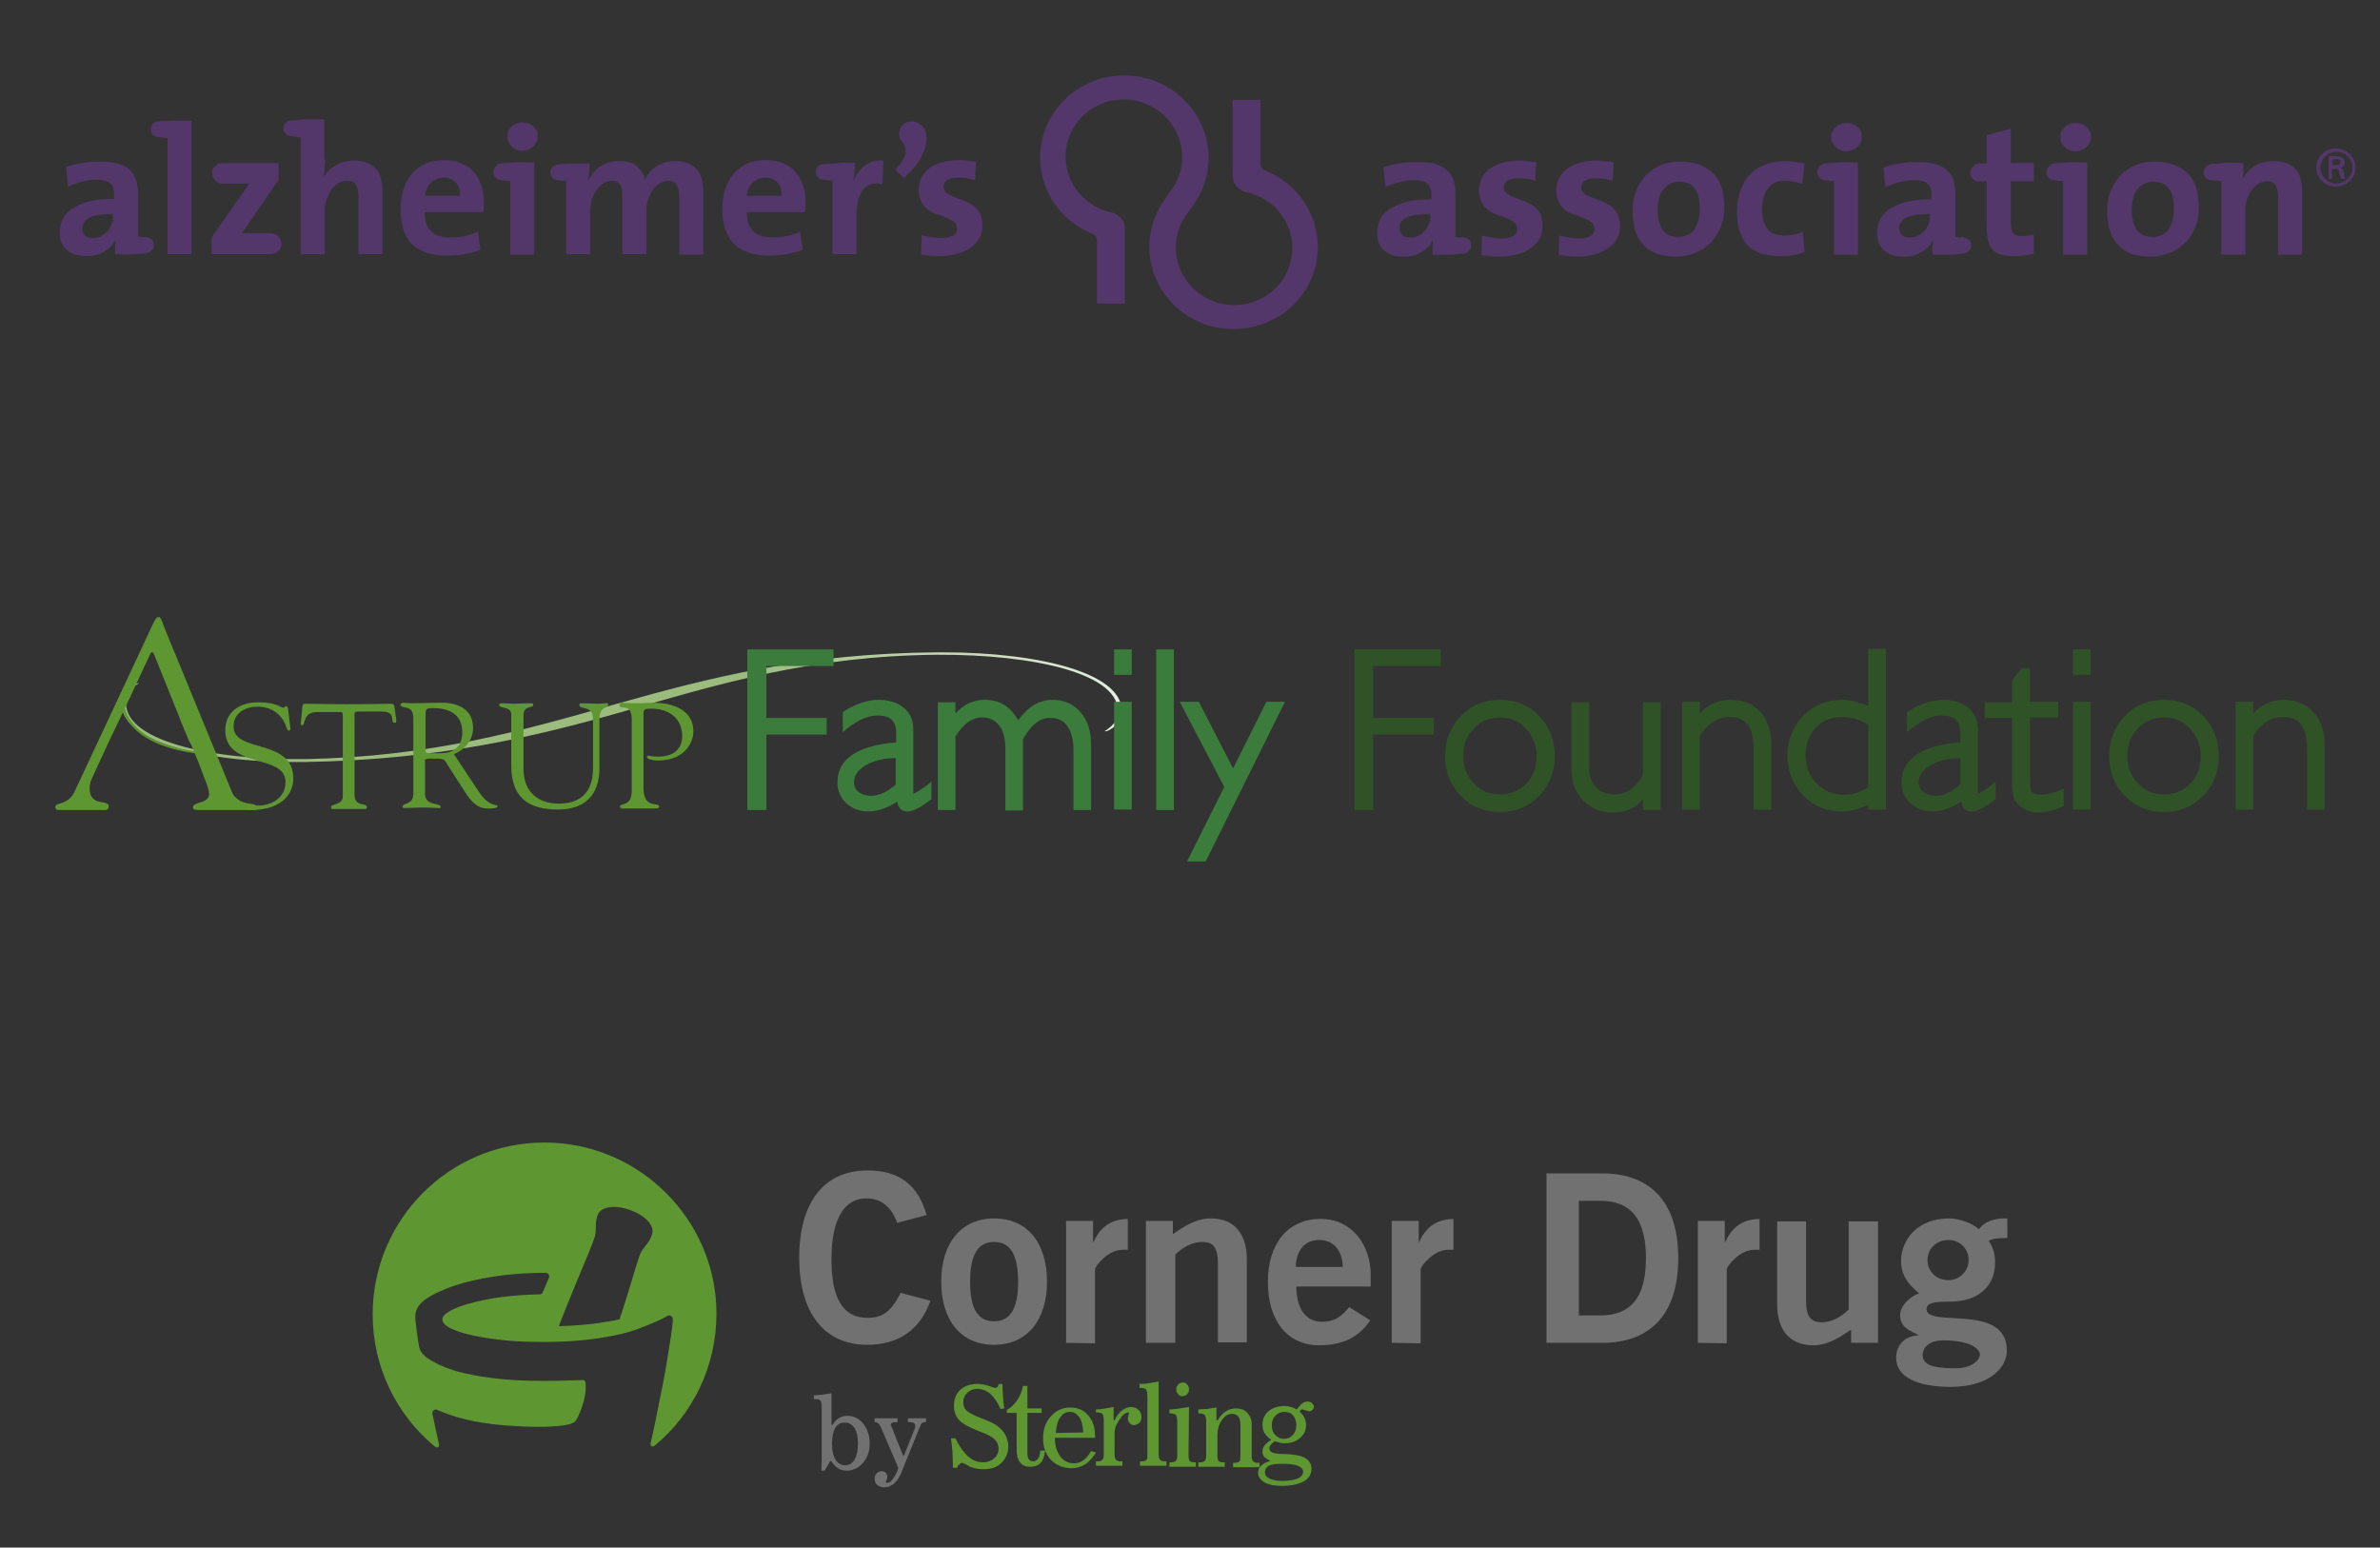<?xml version="1.0" encoding="UTF-8"?>
<svg xmlns="http://www.w3.org/2000/svg" xmlns:xlink="http://www.w3.org/1999/xlink" version="1.1" id="Layer_1" x="0px" y="0px" viewBox="0 0 486 316" style="enable-background:new 0 0 486 316;" xml:space="preserve">
<rect x="0" y="0" width="486" height="316" fill="#333333" stroke="none"/>
<style type="text/css">
	.st0{fill:#53376B;}
	
		.st1{clip-path:url(#SVGID_00000031927475139265707860000005237522669371536569_);fill:url(#SVGID_00000155126300903862094580000009217410071449589386_);}
	.st2{fill:#5E9732;}
	.st3{fill:#2F5327;}
	.st4{fill:#3B7B3B;}
	.st5{fill:#717171;}
</style>
<g>
	<g>
		<path class="st0" d="M188.1,32.1c0.7-1.4,1.1-2.7,1.1-3.7v-0.1c0-1-0.3-1.9-0.8-2.5c-0.6-0.6-1.3-1-2.1-1c-0.6,0-1.2,0.1-1.6,0.4    c-0.4,0.3-0.7,0.7-0.9,1.1c-0.1,0.3-0.2,0.7-0.2,1c0,0.1,0,0.2,0,0.3c0.1,0.5,0.2,0.9,0.6,1.3c0.5,0.6,0.7,1.2,0.7,1.9    c0,0.2,0,0.4,0,0.6c-0.2,0.9-0.9,2-2.1,3.3c0.1,0.1,1.6,1.4,1.8,1.6C186.1,35,187.4,33.5,188.1,32.1"></path>
		<path class="st0" d="M223.2,47.8c-6.3-2.5-10.8-8.5-10.8-15.6c0-9.3,7.7-16.8,17.2-16.8s17.2,7.6,17.2,16.8c0,3.7-1.2,7.1-3.3,9.9    l-1.1,1.6l0,0c-1.5,1.9-2.3,4.3-2.3,6.9c0,6.4,5.4,11.7,11.9,11.7c6.6,0,11.9-5.2,11.9-11.7c0-5.6-4.1-10.3-9.5-11.4    c-0.4-0.1-2.5-0.7-2.7-3.3V34V20.4h5.7v13.2c0,0.9,0.9,1.2,0.9,1.2l0,0c6.3,2.5,10.8,8.5,10.8,15.6c0,9.3-7.7,16.8-17.2,16.8    c-9.5,0-17.2-7.5-17.2-16.8c0-3.7,1.2-7.1,3.3-9.9l0,0l1.1-1.6l0,0c1.5-1.9,2.3-4.3,2.3-6.9c0-6.4-5.4-11.7-11.9-11.7    c-6.6,0-11.9,5.2-11.9,11.7c0,5.6,4.1,10.3,9.4,11.4c0,0,2.5,0.5,2.7,3.2V62H224V49C224,48.8,223.9,48.1,223.2,47.8"></path>
		<path class="st0" d="M292,43.7c-1.3,0-2.4,0.1-3.2,0.2c-0.8,0.2-1.5,0.4-1.9,0.7c-0.5,0.3-0.8,0.6-0.9,0.9    c-0.2,0.4-0.2,0.7-0.2,1.1c0,0.6,0.2,1,0.6,1.4s1,0.5,1.7,0.5c0.6,0,1.1-0.1,1.6-0.4c0.5-0.2,0.9-0.6,1.3-1s0.6-0.9,0.8-1.4    c0.2-0.5,0.3-1.1,0.3-1.6L292,43.7L292,43.7z M298.9,48.5c0.4,0.1,0.8,0.2,1.1,0.5c0.3,0.3,0.4,0.7,0.4,1.1c0,0.4-0.1,0.8-0.4,1.1    s-0.7,0.5-1.2,0.6c-0.5,0-1.2,0.1-2.2,0.2c-1,0-2.4,0-4.1,0c0-0.4,0-0.8,0-1.2s0-0.7,0.1-1.1c0-0.4,0-0.7,0.1-0.9l0,0    c-0.5,1.1-1.2,1.9-2.3,2.6c-1.1,0.7-2.4,1-3.8,1c-1.7,0-3.1-0.4-4-1.3c-1-0.9-1.4-2.1-1.4-3.6c0-1.1,0.3-2.1,0.8-3    s1.3-1.6,2.3-2.1c1-0.6,2.1-1,3.5-1.3s2.8-0.4,4.5-0.4v-1c0-1-0.3-1.7-0.8-2.2c-0.6-0.5-1.5-0.7-2.9-0.7c-0.9,0-1.8,0.1-2.9,0.4    c-1,0.3-2,0.6-2.8,1l-0.4-4c1-0.4,2-0.6,3.2-0.8s2.4-0.3,3.6-0.3c1.5,0,2.8,0.1,3.8,0.4c1,0.3,1.8,0.7,2.4,1.3    c0.6,0.5,1,1.2,1.3,2c0.2,0.8,0.4,1.7,0.4,2.7v8.9c0.3,0,0.6,0.1,1,0.1C298.2,48.4,298.6,48.4,298.9,48.5"></path>
		<path class="st0" d="M315,46.2c0,0.9-0.2,1.8-0.6,2.5c-0.4,0.8-1,1.4-1.7,1.9s-1.6,1-2.7,1.3c-1,0.3-2.2,0.5-3.5,0.5    c-0.7,0-1.4,0-2.1-0.1s-1.3-0.1-1.9-0.2l0.1-4c0.6,0.1,1.2,0.3,1.9,0.4c0.7,0.1,1.4,0.2,2.2,0.2c1,0,1.7-0.2,2.3-0.5    c0.6-0.4,0.8-0.8,0.8-1.5c0-0.5-0.2-1-0.6-1.3s-0.9-0.6-1.4-0.8c-0.6-0.2-1.2-0.5-1.9-0.7c-0.7-0.2-1.3-0.5-1.9-0.9    s-1-0.9-1.4-1.6c-0.4-0.7-0.6-1.5-0.6-2.6c0-0.8,0.2-1.6,0.5-2.3s0.9-1.3,1.5-1.9c0.7-0.5,1.5-1,2.6-1.3c1-0.3,2.2-0.5,3.6-0.5    c0.6,0,1.1,0,1.7,0.1s1.2,0.1,1.8,0.2l-0.2,3.8c-0.5-0.1-1.1-0.3-1.7-0.4c-0.6-0.1-1.2-0.1-1.8-0.1c-1,0-1.7,0.2-2.2,0.5    c-0.5,0.4-0.7,0.8-0.7,1.4c0,0.5,0.2,0.9,0.6,1.2s0.9,0.6,1.5,0.8s1.2,0.5,1.9,0.7c0.7,0.3,1.3,0.6,1.9,1s1.1,0.9,1.5,1.6    C314.9,44.4,315,45.2,315,46.2"></path>
		<path class="st0" d="M330.8,46.2c0,0.9-0.2,1.8-0.6,2.5c-0.4,0.8-1,1.4-1.7,1.9s-1.6,1-2.7,1.3c-1,0.3-2.2,0.5-3.5,0.5    c-0.7,0-1.4,0-2.1-0.1s-1.3-0.1-1.9-0.2l0.1-4c0.6,0.1,1.2,0.3,1.9,0.4c0.7,0.1,1.4,0.2,2.2,0.2c1,0,1.7-0.2,2.3-0.5    c0.6-0.4,0.8-0.8,0.8-1.5c0-0.5-0.2-1-0.6-1.3s-0.9-0.6-1.4-0.8c-0.6-0.2-1.2-0.5-1.9-0.7c-0.7-0.2-1.3-0.5-1.9-0.9    s-1-0.9-1.4-1.6c-0.4-0.7-0.6-1.5-0.6-2.6c0-0.8,0.2-1.6,0.5-2.3s0.9-1.3,1.5-1.9c0.7-0.5,1.5-1,2.6-1.3c1-0.3,2.2-0.5,3.6-0.5    c0.6,0,1.1,0,1.7,0.1s1.2,0.1,1.8,0.2l-0.2,3.8c-0.5-0.1-1.1-0.3-1.7-0.4c-0.6-0.1-1.2-0.1-1.8-0.1c-1,0-1.7,0.2-2.2,0.5    c-0.5,0.4-0.7,0.8-0.7,1.4c0,0.5,0.2,0.9,0.6,1.2s0.9,0.6,1.5,0.8s1.2,0.5,1.9,0.7c0.7,0.3,1.3,0.6,1.9,1s1.1,0.9,1.5,1.6    C330.6,44.4,330.8,45.2,330.8,46.2"></path>
		<path class="st0" d="M347.1,42.6c0-1.8-0.3-3.2-1-4.1c-0.7-1-1.8-1.4-3.2-1.4c-0.5,0-1.1,0.1-1.6,0.3s-1,0.5-1.4,1s-0.8,1-1,1.7    s-0.4,1.5-0.4,2.5c0,3.9,1.4,5.8,4.3,5.8c1.2,0,2.3-0.5,3.1-1.4C346.6,45.9,347.1,44.5,347.1,42.6 M352.1,42.3    c0,1.5-0.2,2.8-0.7,4s-1.2,2.3-2,3.2c-0.9,0.9-1.9,1.6-3.1,2.1s-2.5,0.8-4,0.8c-1.4,0-2.6-0.2-3.7-0.5c-1.1-0.4-2.1-0.9-2.8-1.7    c-0.8-0.8-1.4-1.7-1.8-2.9s-0.6-2.6-0.6-4.3c0-1.5,0.2-2.8,0.7-4s1.1-2.3,2-3.2s1.9-1.6,3.1-2.1s2.5-0.7,4-0.7    c2.7,0,4.9,0.8,6.5,2.3C351.3,36.7,352.1,39.1,352.1,42.3"></path>
		<path class="st0" d="M366.2,52.1c-0.9,0.2-1.9,0.2-2.9,0.2c-1.3,0-2.5-0.2-3.6-0.5c-1.1-0.4-2-0.9-2.7-1.6    c-0.8-0.7-1.3-1.7-1.7-2.8c-0.4-1.2-0.6-2.5-0.6-4.1c0-1.5,0.2-2.8,0.6-4.1s1-2.3,1.8-3.3c0.8-0.9,1.8-1.7,3.1-2.2    c1.2-0.5,2.7-0.8,4.4-0.8c1.3,0,2.6,0.2,3.9,0.5l-0.5,4.2c-0.5-0.2-1.1-0.4-1.7-0.5s-1.2-0.2-1.8-0.2c-1.6,0-2.7,0.5-3.5,1.6    c-0.8,1-1.2,2.5-1.2,4.2c0,1.6,0.3,2.9,1,3.9s1.9,1.5,3.5,1.5c0.7,0,1.3-0.1,2-0.2c0.7-0.1,1.3-0.3,1.8-0.6l0.4,4.1    C367.9,51.7,367.1,51.9,366.2,52.1"></path>
		<path class="st0" d="M376.9,30.9c-0.8,0-1.5-0.3-2.1-0.9c-0.6-0.6-0.9-1.3-0.9-2.1c0-0.4,0.1-0.8,0.3-1.1c0.2-0.3,0.4-0.6,0.7-0.9    c0.3-0.3,0.6-0.5,1-0.6c0.4-0.2,0.8-0.2,1.2-0.2c0.8,0,1.6,0.3,2.2,0.8c0.6,0.6,0.9,1.2,0.9,2s-0.3,1.5-0.9,2.1    C378.5,30.6,377.8,30.9,376.9,30.9 M372.7,33.4c0.5-0.1,1.3-0.1,2.4-0.2c1.1-0.1,2.5-0.1,4.3,0V52h-4.9V37c-0.3,0-0.7-0.1-1-0.1    s-0.7-0.1-0.9-0.1c-0.4,0-0.8-0.2-1.1-0.5c-0.3-0.3-0.4-0.7-0.4-1.1c0-0.4,0.1-0.8,0.4-1.1C371.8,33.7,372.2,33.5,372.7,33.4"></path>
		<path class="st0" d="M394.1,43.7c-1.3,0-2.4,0.1-3.2,0.2c-0.8,0.2-1.5,0.4-1.9,0.7c-0.5,0.3-0.8,0.6-0.9,0.9    c-0.2,0.4-0.3,0.7-0.3,1.1c0,0.6,0.2,1,0.6,1.4s1,0.5,1.7,0.5c0.6,0,1.1-0.1,1.6-0.4c0.5-0.2,0.9-0.6,1.3-1s0.6-0.9,0.8-1.4    c0.2-0.5,0.3-1.1,0.3-1.6V43.7z M401,48.5c0.4,0.1,0.8,0.2,1.1,0.5c0.3,0.3,0.4,0.7,0.4,1.1c0,0.4-0.1,0.8-0.4,1.1    s-0.7,0.5-1.2,0.6c-0.5,0-1.2,0.1-2.2,0.2c-1,0-2.4,0-4.1,0c0-0.4,0-0.8,0-1.2s0-0.7,0.1-1.1c0-0.4,0-0.7,0.1-0.9l0,0    c-0.5,1.1-1.2,1.9-2.3,2.6c-1.1,0.7-2.4,1-3.8,1c-1.7,0-3.1-0.4-4-1.3c-1-0.9-1.4-2.1-1.4-3.6c0-1.1,0.3-2.1,0.8-3    s1.3-1.6,2.3-2.1c1-0.6,2.1-1,3.5-1.3c1.3-0.3,2.8-0.4,4.5-0.4v-1c0-1-0.3-1.7-0.8-2.2c-0.6-0.5-1.5-0.7-2.9-0.7    c-0.9,0-1.8,0.1-2.9,0.4c-1,0.3-2,0.6-2.8,1l-0.4-4c1-0.4,2-0.6,3.2-0.8s2.4-0.3,3.6-0.3c1.5,0,2.8,0.1,3.8,0.4    c1,0.3,1.8,0.7,2.4,1.3c0.6,0.5,1,1.2,1.3,2c0.2,0.8,0.4,1.7,0.4,2.7v8.9c0.3,0,0.6,0.1,1,0.1C400.4,48.4,400.7,48.4,401,48.5"></path>
		<path class="st0" d="M404.2,37.1c-0.5,0-1-0.2-1.3-0.5c-0.4-0.4-0.6-0.8-0.6-1.3s0.2-0.9,0.6-1.3c0.4-0.4,0.8-0.6,1.3-0.6h1.5    v-5.8l4.9-1.3v7h4.7V37h-4.7v8.2c0,1.2,0.2,2,0.5,2.4s0.9,0.6,1.8,0.6c0.8,0,1.6-0.1,2.4-0.3v3.9c-0.6,0.1-1.3,0.3-2,0.4    c-0.7,0.1-1.4,0.1-2,0.1c-1.1,0-2-0.1-2.7-0.3s-1.3-0.5-1.7-1c-0.4-0.5-0.7-1.1-0.9-1.8c-0.2-0.8-0.3-1.7-0.3-2.7V37h-1.5V37.1z"></path>
		<path class="st0" d="M423.7,30.9c-0.8,0-1.5-0.3-2.1-0.9c-0.6-0.6-0.9-1.3-0.9-2.1c0-0.4,0.1-0.8,0.3-1.1c0.2-0.3,0.4-0.6,0.7-0.9    c0.3-0.3,0.6-0.5,1-0.6c0.4-0.2,0.8-0.2,1.2-0.2c0.8,0,1.6,0.3,2.2,0.8c0.6,0.6,0.9,1.2,0.9,2s-0.3,1.5-0.9,2.1    C425.3,30.6,424.6,30.9,423.7,30.9 M419.5,33.4c0.5-0.1,1.3-0.1,2.4-0.2c1.1-0.1,2.5-0.1,4.3,0V52h-4.9V37c-0.3,0-0.7-0.1-1-0.1    s-0.7-0.1-0.9-0.1c-0.4,0-0.8-0.2-1.1-0.5c-0.3-0.3-0.4-0.7-0.4-1.1c0-0.4,0.1-0.8,0.4-1.1C418.6,33.7,419,33.5,419.5,33.4"></path>
		<path class="st0" d="M443.9,42.6c0-1.8-0.3-3.2-1-4.1c-0.7-1-1.8-1.4-3.2-1.4c-0.5,0-1.1,0.1-1.6,0.3s-1,0.5-1.4,1s-0.8,1-1,1.7    s-0.4,1.5-0.4,2.5c0,3.9,1.4,5.8,4.3,5.8c1.2,0,2.3-0.5,3.1-1.4C443.5,45.9,443.9,44.5,443.9,42.6 M449,42.3c0,1.5-0.2,2.8-0.7,4    s-1.1,2.3-2,3.2s-1.9,1.6-3.1,2.1s-2.5,0.8-4,0.8c-1.4,0-2.6-0.2-3.7-0.5c-1.1-0.4-2.1-0.9-2.8-1.7c-0.8-0.8-1.4-1.7-1.8-2.9    s-0.6-2.6-0.6-4.3c0-1.5,0.2-2.8,0.7-4s1.1-2.3,2-3.2s1.9-1.6,3.1-2.1s2.5-0.7,4-0.7c2.7,0,4.9,0.8,6.5,2.3    C448.2,36.7,449,39.1,449,42.3"></path>
		<path class="st0" d="M453.5,37c-0.3,0-0.7-0.1-1-0.1c-0.4,0-0.7-0.1-1-0.1c-0.4,0-0.8-0.2-1.1-0.5c-0.3-0.3-0.4-0.7-0.4-1.1    c0-0.4,0.1-0.8,0.4-1.1s0.7-0.5,1.2-0.6c0.5,0,1.2-0.1,2.3-0.2c1-0.1,2.4-0.1,4.2,0v1.6c0,0.6-0.1,1.2-0.2,1.7l0,0    c0.6-1.1,1.4-2,2.5-2.7s2.4-1,4-1c1.1,0,2,0.2,2.7,0.5s1.3,0.7,1.8,1.3c0.4,0.6,0.8,1.2,0.9,1.9c0.2,0.7,0.3,1.5,0.3,2.3V52h-4.9    V40.1c0-1-0.2-1.7-0.5-2.3c-0.3-0.5-0.9-0.8-1.8-0.8c-0.6,0-1.2,0.2-1.7,0.5s-1,0.8-1.4,1.3c-0.4,0.6-0.7,1.2-1,1.9    c-0.2,0.7-0.3,1.5-0.3,2.3v9h-4.9V37H453.5z"></path>
		<path class="st0" d="M23.1,43.7c-1.3,0-2.4,0.1-3.2,0.2c-0.8,0.2-1.5,0.4-1.9,0.7c-0.5,0.3-0.8,0.6-0.9,1    c-0.2,0.3-0.3,0.7-0.3,1.1c0,0.6,0.2,1,0.6,1.4s1,0.5,1.7,0.5c0.6,0,1.1-0.1,1.6-0.4c0.5-0.3,0.9-0.6,1.3-1s0.6-0.9,0.8-1.4    c0.2-0.5,0.3-1.1,0.3-1.6V43.7z M29.9,48.4c0.4,0.1,0.8,0.2,1.1,0.5c0.3,0.3,0.4,0.7,0.4,1.1c0,0.4-0.1,0.8-0.4,1.1    s-0.7,0.5-1.2,0.6s-1.2,0.1-2.2,0.2c-1,0.1-2.4,0.1-4.1,0c0-0.4,0-0.8,0-1.2s0-0.7,0.1-1.1c0-0.4,0-0.7,0.1-0.9l0,0    c-0.5,1.1-1.2,1.9-2.3,2.6c-1.1,0.7-2.4,1-3.8,1c-1.7,0-3.1-0.4-4-1.3c-1-0.9-1.4-2.1-1.4-3.6c0-1.1,0.3-2.1,0.8-3    s1.3-1.6,2.3-2.1c1-0.6,2.1-1,3.5-1.3c1.3-0.3,2.8-0.4,4.5-0.4v-1c0-1-0.3-1.7-0.8-2.2c-0.6-0.5-1.5-0.7-2.9-0.7    c-0.9,0-1.8,0.1-2.9,0.4c-1,0.3-2,0.6-2.8,1l-0.4-4c1-0.4,2-0.6,3.2-0.8s2.4-0.3,3.6-0.3c1.5,0,2.8,0.1,3.8,0.4    c1,0.3,1.8,0.7,2.4,1.3c0.6,0.5,1,1.2,1.3,2c0.2,0.8,0.4,1.7,0.4,2.7v8.9c0.3,0,0.6,0.1,1,0.1C29.3,48.4,29.6,48.4,29.9,48.4"></path>
		<path class="st0" d="M39.1,51.9h-4.9V28.2c-0.4,0-0.7-0.1-1-0.1S32.6,28,32.3,28c-0.4,0-0.8-0.2-1.1-0.5c-0.3-0.3-0.4-0.7-0.4-1.1    c0-0.4,0.1-0.8,0.4-1.1s0.7-0.5,1.2-0.5c0.5-0.1,1.3-0.1,2.4-0.1c1.1-0.1,2.5-0.1,4.3,0C39.1,24.7,39.1,51.9,39.1,51.9z"></path>
		<path class="st0" d="M45.5,37.5c-0.6,0-1.1-0.2-1.5-0.6c-0.4-0.4-0.7-0.9-0.7-1.5s0.2-1.1,0.7-1.5c0.4-0.4,0.9-0.6,1.5-0.6h11.4    v3.4l-7.5,10.9c0.2,0,0.6,0,1.2,0h2h2.6c0.6,0,1.1,0.2,1.6,0.6c0.4,0.4,0.7,1,0.7,1.6s-0.2,1.1-0.7,1.5c-0.4,0.4-1,0.6-1.6,0.6    h-12v-3.4l7.7-11c-0.4,0-0.9,0-1.6,0c-0.7,0-1.5,0-2.5,0H45.5z"></path>
		<path class="st0" d="M66.4,32.5c0,0.6,0,1.2-0.1,1.9s-0.1,1.3-0.3,1.9l0,0c0.6-1.1,1.4-1.9,2.5-2.5c1.1-0.7,2.4-1,3.9-1    c1.1,0,2,0.2,2.7,0.5s1.3,0.8,1.8,1.3c0.4,0.5,0.8,1.2,0.9,1.9c0.2,0.7,0.3,1.5,0.3,2.3v13.1h-4.9V40c0-1-0.2-1.7-0.5-2.3    s-1-0.8-1.9-0.8c-0.6,0-1.2,0.2-1.7,0.5s-1,0.8-1.4,1.3c-0.4,0.6-0.7,1.2-1,1.9c-0.2,0.7-0.4,1.5-0.4,2.3v9h-4.9V28.1    c-0.5-0.1-0.9-0.1-1.2-0.2c-0.3,0-0.5-0.1-0.8-0.1c-0.4-0.1-0.8-0.2-1.1-0.5s-0.4-0.7-0.4-1.1c0-0.4,0.1-0.8,0.4-1.1    c0.3-0.3,0.7-0.5,1.2-0.5s1.3-0.1,2.4-0.2c1.1-0.1,2.5-0.1,4.3,0v8.1H66.4z"></path>
		<path class="st0" d="M93.1,37.3c-0.6-0.7-1.5-1-2.5-1s-1.9,0.3-2.6,1s-1.1,1.6-1.2,2.7h7.1C94,38.9,93.7,38,93.1,37.3 M98.8,41.2    c0,0.3,0,0.7,0,1c0,0.4-0.1,0.7-0.1,1.1h-12c0,3.5,1.7,5.2,5.3,5.2c1,0,1.9-0.1,2.9-0.3s1.9-0.5,2.7-0.9l0.5,3.7    c-1,0.4-2.1,0.7-3.3,0.9c-1.2,0.2-2.4,0.3-3.6,0.3c-3.1,0-5.4-0.8-7-2.3s-2.4-3.9-2.4-7.3c0-1.4,0.2-2.8,0.6-4s1-2.3,1.7-3.1    c0.8-0.9,1.7-1.6,2.8-2.1c1.1-0.5,2.4-0.7,3.8-0.7s2.6,0.2,3.6,0.7c1,0.4,1.9,1,2.5,1.8c0.7,0.8,1.1,1.6,1.5,2.7    C98.6,38.9,98.8,40,98.8,41.2"></path>
		<path class="st0" d="M106.6,30.8c-0.8,0-1.5-0.3-2.1-0.9c-0.6-0.6-0.9-1.3-0.9-2.1c0-0.4,0.1-0.8,0.2-1.1c0.2-0.3,0.4-0.6,0.7-0.9    c0.3-0.3,0.6-0.5,1-0.6c0.4-0.2,0.8-0.2,1.2-0.2c0.8,0,1.6,0.3,2.2,0.8c0.6,0.6,0.9,1.2,0.9,2s-0.3,1.5-0.9,2.1    C108.1,30.5,107.4,30.8,106.6,30.8 M102.4,33.4c0.5-0.1,1.3-0.1,2.4-0.2c1.1-0.1,2.5-0.1,4.3,0V52h-4.9V37c-0.3-0.1-0.7-0.1-1-0.1    s-0.7-0.1-0.9-0.1c-0.4-0.1-0.8-0.2-1.1-0.5c-0.3-0.3-0.4-0.7-0.4-1.1c0-0.4,0.1-0.8,0.4-1.1C101.4,33.6,101.8,33.4,102.4,33.4"></path>
		<path class="st0" d="M115.8,37c-0.3-0.1-0.7-0.1-1-0.1s-0.7-0.1-0.9-0.1c-0.4,0-0.8-0.2-1.1-0.5c-0.3-0.3-0.4-0.7-0.4-1.1    c0-0.4,0.1-0.8,0.4-1.1s0.7-0.5,1.2-0.5c0.5-0.1,1.2-0.1,2.3-0.2c1,0,2.4,0,4.1,0c0,0.5,0,1-0.1,1.6c0,0.6-0.1,1.2-0.2,1.7h0.1    c0.6-1.1,1.4-2.1,2.5-2.8s2.4-1,3.8-1c0.8,0,1.6,0.1,2.2,0.3s1.1,0.5,1.5,0.9s0.7,0.8,1,1.2s0.4,0.9,0.5,1.4    c0.2-0.5,0.5-0.9,0.9-1.4s0.8-0.9,1.3-1.2c0.5-0.4,1.1-0.6,1.8-0.9c0.7-0.2,1.4-0.3,2.2-0.3c1.8,0,3.2,0.5,4.2,1.5    s1.5,2.6,1.5,4.7V52h-4.9V40.2c0-1-0.2-1.8-0.5-2.4c-0.3-0.6-0.9-0.9-1.8-0.9c-0.5,0-1.1,0.2-1.6,0.5s-1,0.7-1.4,1.2    s-0.7,1.2-1,1.9c-0.3,0.8-0.4,1.6-0.4,2.5v8.9h-4.9V40.1c0-0.4,0-0.9-0.1-1.3c-0.1-0.4-0.2-0.8-0.3-1c-0.2-0.3-0.4-0.5-0.7-0.7    c-0.3-0.2-0.7-0.2-1.1-0.2c-0.6,0-1.1,0.2-1.6,0.5s-1,0.7-1.4,1.3s-0.7,1.2-1,1.9c-0.2,0.8-0.4,1.6-0.4,2.4v8.9h-4.9V37H115.8z"></path>
		<path class="st0" d="M158.8,37.3c-0.6-0.7-1.4-1-2.5-1c-1,0-1.9,0.3-2.6,1c-0.7,0.7-1.1,1.6-1.2,2.7h7.1    C159.7,38.9,159.4,38,158.8,37.3 M164.5,41.2c0,0.3,0,0.7,0,1c0,0.4-0.1,0.7-0.1,1.1h-11.9c0,3.5,1.7,5.2,5.3,5.2    c1,0,1.9-0.1,2.9-0.3s1.9-0.5,2.7-0.9l0.5,3.7c-1,0.4-2.1,0.7-3.3,0.9s-2.4,0.3-3.6,0.3c-3.1,0-5.4-0.8-7-2.3s-2.5-3.9-2.5-7.3    c0-1.4,0.2-2.8,0.6-4c0.4-1.2,1-2.3,1.7-3.1c0.8-0.9,1.7-1.6,2.8-2.1s2.4-0.7,3.8-0.7c1.4,0,2.6,0.2,3.6,0.7c1,0.4,1.9,1,2.5,1.8    c0.7,0.8,1.1,1.6,1.5,2.7C164.3,38.9,164.5,40,164.5,41.2"></path>
		<path class="st0" d="M174.6,33.2c0,0.5,0,1.1-0.1,1.8s-0.1,1.4-0.3,2h0.1c0.2-0.6,0.5-1.2,0.9-1.7c0.3-0.5,0.8-1,1.3-1.4    s1.1-0.7,1.7-0.9c0.7-0.2,1.4-0.3,2.2-0.2l-0.2,4.8c-3.5-0.8-5.3,1.5-5.3,6.7v7.6H170v-15c-0.3-0.1-0.7-0.1-1-0.1    c-0.4,0-0.7-0.1-0.9-0.1c-0.4-0.1-0.8-0.2-1.1-0.5s-0.4-0.7-0.4-1.1c0-0.4,0.1-0.8,0.4-1.1c0.3-0.3,0.7-0.5,1.2-0.5    s1.2-0.1,2.3-0.1C171.4,33.2,172.8,33.2,174.6,33.2"></path>
		<path class="st0" d="M200.6,46.1c0,0.9-0.2,1.8-0.6,2.5c-0.4,0.8-1,1.4-1.7,1.9s-1.6,1-2.7,1.3c-1.1,0.3-2.2,0.5-3.5,0.5    c-0.7,0-1.4,0-2.1-0.1c-0.7-0.1-1.3-0.1-1.9-0.2l0.1-4c0.6,0.2,1.2,0.3,1.9,0.4c0.7,0.1,1.4,0.2,2.2,0.2c1,0,1.7-0.2,2.3-0.5    c0.6-0.4,0.8-0.8,0.8-1.5c0-0.6-0.2-1-0.6-1.3c-0.4-0.3-0.9-0.6-1.4-0.8c-0.6-0.2-1.2-0.5-1.9-0.7s-1.3-0.5-1.9-0.9    c-0.6-0.4-1-0.9-1.4-1.6c-0.4-0.7-0.6-1.5-0.6-2.6c0-0.8,0.2-1.6,0.5-2.3s0.9-1.3,1.5-1.9c0.7-0.6,1.5-1,2.6-1.3    c1-0.3,2.2-0.5,3.6-0.5c0.6,0,1.1,0,1.7,0.1c0.6,0.1,1.2,0.1,1.8,0.2l-0.2,3.8c-0.5-0.1-1.1-0.3-1.7-0.4c-0.6-0.1-1.2-0.1-1.8-0.1    c-1,0-1.7,0.2-2.2,0.5s-0.7,0.8-0.7,1.4c0,0.5,0.2,0.9,0.6,1.2c0.4,0.3,0.9,0.6,1.5,0.8s1.2,0.5,1.9,0.7c0.7,0.3,1.3,0.6,1.9,1    c0.6,0.4,1.1,0.9,1.5,1.6C200.4,44.3,200.6,45.1,200.6,46.1"></path>
		<path class="st0" d="M477,33.7c0.7,0,0.9-0.3,0.9-0.7c0-0.3-0.2-0.5-0.7-0.5h-0.9v1.2H477z M476.2,34.5v2h-0.7v-4.6h1.5    c0.9,0,1.8,0.2,1.8,1.3c0,0.5-0.3,1-1,1.1l0,0c0.7,0.1,0.7,0.4,0.8,0.9c0.1,0.4,0.1,0.9,0.3,1.3H478c-0.1-0.3-0.1-0.6-0.2-0.8    c-0.1-0.4-0.1-0.8-0.3-1c-0.2-0.2-0.4-0.2-0.7-0.2H476.2z M480.4,34.2c0-1.8-1.5-3.2-3.3-3.2s-3.3,1.5-3.3,3.2    c0,1.8,1.5,3.3,3.3,3.3C478.9,37.4,480.4,36,480.4,34.2 M473,34.2c0-2.2,1.8-3.9,4-3.9s4,1.8,4,3.9c0,2.2-1.8,3.9-4,3.9    C474.8,38.1,473,36.4,473,34.2"></path>
	</g>
</g>
<g>
	<g>
		<g>
			<g>
				<defs>
					<path id="SVGID_1_" d="M191.6,133.2c-27.8,0.2-47.1,5.3-65.6,10.5c-19.4,5.5-37.7,10.8-63.5,11.3c-19.7,0.3-37.9-3.9-36.7-12.1       c0.2-1.5,1.1-2.4,1.8-2.9c0.5-0.3,0.9-0.5,0.7-0.5c-0.1,0-0.7,0.1-1.3,0.5c-0.7,0.5-1.9,1.4-2.1,2.9       c-1.3,8.5,17.1,13,37.5,12.7c27.3-0.5,46.7-5.1,65.2-10.4c19.1-5.5,38.1-11.3,63.8-11.5c19.7-0.1,38,3.9,36.8,12.2       c-0.2,1.4-1.1,2.3-1.9,2.9c-0.5,0.4-0.8,0.5-0.7,0.5c0.2,0.1,0.6,0,1.2-0.4c0.9-0.5,1.9-1.5,2.2-3c1.2-8.3-16.5-12.7-36.5-12.7       C192.2,133.2,191.9,133.2,191.6,133.2"></path>
				</defs>
				<clipPath id="SVGID_00000081619526836505419970000007751822031733986720_">
					<use xlink:href="#SVGID_1_" style="overflow:visible;"></use>
				</clipPath>
				
					<linearGradient id="SVGID_00000068647138532518488850000004256255342546999963_" gradientUnits="userSpaceOnUse" x1="-1043.017" y1="-1077.154" x2="-1041.964" y2="-1077.154" gradientTransform="matrix(118.877 0 0 118.877 124094.555 128193.305)">
					<stop offset="0" style="stop-color:#9BBC7D"></stop>
					<stop offset="0.387" style="stop-color:#9BBC7D"></stop>
					<stop offset="1" style="stop-color:#E7EFE1"></stop>
				</linearGradient>
				
					<rect x="23.7" y="133.2" style="clip-path:url(#SVGID_00000081619526836505419970000007751822031733986720_);fill:url(#SVGID_00000068647138532518488850000004256255342546999963_);" width="206.5" height="22.7"></rect>
			</g>
		</g>
		<path class="st2" d="M59.9,159c0,2.6-1.8,6.4-8.7,6.4c-2.2,0-5-1.1-5.1-1.7l-0.8-3.9c-0.1-0.6,0-0.9,0.3-0.9c0.4,0,0.4,0.4,0.6,1    c0.4,1.4,2.2,4.6,6.4,4.6c2.9,0,5.7-1.6,5.7-4.8c0-5.9-12.3-2.6-12.3-10.6c0-3.9,3.2-5.7,6.7-5.7c3.7,0,4.7,1.1,5.1,1.1    c0.3,0,0.3-0.3,0.6-0.3c0.2,0,0.3,0.1,0.4,0.4l0.5,4.1c0,0.2,0,0.5-0.3,0.5s-0.5-0.6-0.6-0.9c-0.9-2.6-3.1-4-5.8-4    c-2.4,0-4.9,1.2-4.9,4C47.6,153.9,59.9,150.6,59.9,159"></path>
		<path class="st2" d="M80.9,146.9c0,0.3,0.1,0.7-0.3,0.7c-1.1,0,0.5-2.3-2.6-2.3h-4.4c-1.4,0-1.2-0.1-1.2,1.5v15.5    c0,2.6,2.5,1.5,2.5,2.5c0,0.1,0,0.4-0.3,0.4H68c-0.3,0-0.4-0.1-0.4-0.4c0-0.7,2.4-0.4,2.4-2.2v-15.8c0-0.2,0.1-1.4-0.3-1.4h-4.9    c-3.1,0-2.3,2.6-3.1,2.7c-0.2,0-0.3-0.1-0.3-0.3l0.3-2.9c0-0.4,0-1.2,0.5-1.2c2.4,0,4.7,0.1,8.6,0.1c5.5,0,8.3-0.1,8.9-0.1    c0.7,0,0.8,0.2,0.9,0.9L80.9,146.9z"></path>
		<path class="st2" d="M94.4,149.5c0-3.7-2.8-4.9-5.8-4.9c-1.1,0-1.7-0.1-1.7,1.1v7.7c0,0.6,1.9,0.4,3.3,0.4    C91.5,153.8,94.4,153.3,94.4,149.5 M101.6,164.7c0,0.4-1.7,0.4-2,0.4c-2.2,0-3.4-1.5-4.6-3.3l-3.4-5.3c-1.1-1.7-0.6-1.6-4-1.6    c-1,0-0.8,0.5-0.8,0.8v6.4c0,2.6,3.2,1.7,3.2,2.7c0,0.3-0.3,0.2-0.5,0.2c-0.3,0-1-0.1-3.5-0.1c-1.2,0-2.3,0.1-3.5,0.1    c-0.2,0-0.3-0.2-0.3-0.3c0-0.8,2.2-0.3,2.2-2.6v-15.5c0-2.9-2.6-1.7-2.6-2.7c0-0.2,0.2-0.4,0.6-0.4c0.5,0,0.4,0.1,1.9,0.1    c1.8,0,3.5-0.1,5.1-0.1c0.5,0,7.2-0.6,7.2,5.2c0,2.4-1.7,4.4-3.9,5.3l5.1,7.7C100.1,165.1,101.6,164,101.6,164.7"></path>
		<path class="st2" d="M124.2,143.9c0,0.8-1.8,0.2-1.8,3v9.4c0,1.5,0.4,9-8.5,9c-8,0-9.5-4.5-9.5-9.1v-10.3c0-1.8-2.5-1.1-2.5-2    c0-0.2,0.5-0.3,0.7-0.3c0.8,0,1.5,0.1,2.4,0.1c1,0,1.9-0.1,2.9-0.1c0.2,0,1-0.1,1,0.3c0,0.8-2,0-2,2.2V157c0,4.9,3.2,7.1,7.2,7.1    c5.7,0,7-3.8,7-7.3v-9.9c0-3.1-2.8-1.8-2.8-3c0-0.2,0.2-0.3,0.3-0.3c1.2,0,2.4,0.1,3.5,0.1c0.6,0,1.1-0.1,1.7-0.1    C124,143.5,124.2,143.7,124.2,143.9"></path>
		<path class="st2" d="M141.6,149.4c0,1.2-0.9,5.9-7.4,5.9c-0.3,0-2.1-0.2-2.1-0.7c0-0.2,0.2-0.3,0.3-0.3c0.2,0,0.9,0.2,2,0.2    c3.1,0,4.9-1.5,4.9-4.2c0-3.7-2.8-5.6-6.3-5.6c-1,0-1.6,0-1.6,0.9v15.3c0,4.4,3.2,2.8,3.2,3.8c0,0.2-0.1,0.4-0.9,0.4h-6.6    c-0.2,0-0.5-0.1-0.5-0.4c0-0.8,2.4,0.1,2.4-3.2v-14.6c0-3.6-2.5-1.8-2.5-2.9c0-0.2,0.2-0.5,0.4-0.5c0.3,0,1.3,0.1,3.1,0.1    c1.5,0,2-0.1,3.5-0.1C137.3,143.5,141.6,144.9,141.6,149.4"></path>
		<path class="st2" d="M47.6,162.3L33.5,128c-0.2-0.4-0.5-2-1.1-2c-0.7,0-0.9,0.9-4.1,7.7l-13,27.8c-1.4,3.1-4,2.2-4,3.3    c0,0.3,0.2,0.6,0.5,0.6h8.9c0.7,0,1.5,0.2,1.5-0.8c0-1.4-3.9,0.2-3.9-3.6c0-0.7,0.2-1.5,0.4-1.9l3.5-7.6c0.1-0.1,0.1-0.3,0.2-0.4    l4.2-8.8l0,0l4-8.6c0.3-0.7,0.6-0.7,0.9,0l5.3,13.2c0,0.1,0.1,0.2,0.1,0.3l1.7,4.1c0.2,0.3,0.4,0.7,0.6,1.1l1,2.5l0.2,0.4l0,0    l0.6,1.6c0.5,1.5,1.7,4,1.7,5.2c0,2.1-3.3,1.5-3.3,2.8c0,0.5,0.9,0.5,1.2,0.5h11.1c0.4,0,0.8,0,0.8-0.5    C52.4,163.6,49.3,164.8,47.6,162.3"></path>
		<g>
			<path class="st2" d="M42.5,154.1c-8.9-0.7-13.3-3.4-15.3-5.6c-2.3-2.4-2.4-4.7-2.4-4.8h0.5c0,0.1,0.5,8.7,17.3,10L42.5,154.1z"></path>
		</g>
	</g>
	<g>
		<polygon class="st3" points="276.6,165.4 280.4,165.4 280.4,150 292.8,150 292.8,146.6 280.4,146.6 280.4,136 294.2,136     294.2,132.6 276.6,132.6   "></polygon>
		<path class="st3" d="M306.3,142.9c-3.2,0-5.9,1.1-8,3.3c-2.1,2.2-3.2,4.9-3.2,8.2c0,3.2,1.1,6,3.2,8.1c2.1,2.2,4.8,3.3,8,3.3    s5.9-1.1,8-3.3c2.1-2.2,3.2-4.9,3.2-8.1s-1.1-6-3.2-8.2C312.2,144,309.5,142.9,306.3,142.9z M306.3,162.2c-2.2,0-3.9-0.7-5.3-2.2    s-2.2-3.3-2.2-5.6c0-2.3,0.7-4.2,2.2-5.7c1.4-1.5,3.2-2.2,5.3-2.2c2.1,0,3.9,0.7,5.3,2.3c1.4,1.5,2.2,3.4,2.2,5.6    c0,2.3-0.7,4.1-2.1,5.6C310.2,161.5,308.5,162.2,306.3,162.2z"></path>
		<path class="st3" d="M335.5,158.3c-0.9,1.4-1.8,2.5-2.7,3c-0.9,0.6-2,0.9-3.3,0.9c-1.5,0-2.7-0.5-3.6-1.4c-0.9-1-1.4-2.3-1.4-4    v-13.4h-3.6v13.5c0,2.8,0.8,5,2.4,6.6s3.6,2.4,6,2.4c1.7,0,3.1-0.3,4.2-1c0.7-0.4,1.3-0.9,2-1.7v2.2h3.6v-22h-3.6V158.3z"></path>
		<path class="st3" d="M353.3,142.9c-2.4,0-4.5,0.9-6.2,2.8v-2.4h-3.6v22h3.6v-15c1.6-2.6,3.6-3.9,6.1-3.9c2.1,0,4.9,0.7,4.9,6.4    v12.5h3.6V152c0-2.8-0.8-5.1-2.3-6.7C357.9,143.7,355.8,142.9,353.3,142.9z"></path>
		<path class="st3" d="M381.6,144.2c-1.9-0.8-3.7-1.3-5.4-1.3c-3.2,0-5.9,1.1-8,3.3c-2.1,2.2-3.2,4.9-3.2,8.1s1.1,5.9,3.2,8.1    s4.8,3.3,7.9,3.3c1.9,0,3.7-0.5,5.4-1.4v1h3.6v-32.8h-3.6v11.7H381.6z M381.6,160.7c-1.6,1-3.2,1.6-4.9,1.6    c-2.3,0-4.2-0.7-5.7-2.3c-1.5-1.5-2.3-3.4-2.3-5.8c0-2.3,0.7-4.1,2.1-5.6s3.2-2.2,5.4-2.2c1.8,0,3.6,0.5,5.3,1.6v12.7H381.6z"></path>
		<path class="st3" d="M403.9,162.1c0-0.1,0-0.2,0-0.3V149c0-2-0.7-3.5-2.1-4.6c-2.8-2.1-7.4-2.1-12.1,0.8l-0.3,0.2v4.1l1.1-0.9    c2.1-1.6,4.1-2.5,5.9-2.5c2.7,0,3.9,1.1,3.9,3.5v2c-3.7,0.3-6.5,1-8.6,2.3c-2.3,1.4-3.4,3.4-3.4,5.9c0,1.6,0.6,3.1,1.8,4.2    c2.6,2.4,6.6,2.2,10.4-0.3c0.1,0.5,0.2,0.9,0.4,1.1c0.2,0.4,0.7,0.9,1.7,0.9c1.1,0,2.5-0.7,4.6-2.3l0.3-0.2v-3.6l-1.1,0.9    C404.9,161.6,404.2,162,403.9,162.1z M400.3,154.8v5.4c-1.7,1.5-3.4,2.3-5.1,2.3c-1,0-1.8-0.3-2.5-0.8c-0.6-0.5-0.9-1.1-0.9-1.9    c0-1.5,0.8-2.6,2.5-3.6C395.9,155.3,397.9,154.8,400.3,154.8L400.3,154.8z"></path>
		<path class="st3" d="M414.9,161.7c-0.2-0.3-0.4-1.1-0.4-3.6v-11.6h5.8v-3.2h-5.8v-6.8h-1.7l-1.9,2.4v4.5h-5.6v3.2h5.6v14.2    c0,1.6,0.5,2.9,1.6,3.8c1,0.9,2.3,1.3,3.9,1.3c1.5,0,3-0.4,4.6-1.1l0.4-0.2V161l-1,0.5C417.6,162.6,415.3,162.3,414.9,161.7z"></path>
		<rect x="423.3" y="143.3" class="st3" width="3.6" height="22"></rect>
		<rect x="423.3" y="132.6" class="st3" width="3.6" height="5.2"></rect>
		<path class="st3" d="M441.9,142.9c-3.2,0-5.9,1.1-8,3.3c-2.1,2.2-3.2,4.9-3.2,8.2c0,3.2,1.1,6,3.2,8.1c2.1,2.2,4.8,3.3,8,3.3    s5.9-1.1,8-3.3c2.1-2.2,3.2-4.9,3.2-8.1s-1.1-6-3.2-8.2C447.8,144,445.1,142.9,441.9,142.9z M441.9,162.2c-2.2,0-3.9-0.7-5.3-2.2    s-2.2-3.3-2.2-5.6c0-2.3,0.7-4.2,2.2-5.7c1.4-1.5,3.2-2.2,5.3-2.2c2.1,0,3.9,0.7,5.3,2.3c1.4,1.5,2.2,3.4,2.2,5.6    c0,2.3-0.7,4.1-2.1,5.6C445.8,161.5,444.1,162.2,441.9,162.2z"></path>
		<path class="st3" d="M472.4,145.4c-1.5-1.6-3.6-2.5-6.1-2.5c-2.4,0-4.5,0.9-6.2,2.8v-2.4h-3.6v22h3.6v-15c1.6-2.6,3.6-3.9,6.1-3.9    c2.1,0,4.9,0.7,4.9,6.4v12.5h3.6V152C474.7,149.3,473.9,147,472.4,145.4z"></path>
	</g>
	<g>
		<polygon class="st4" points="152.6,165.4 156.5,165.4 156.5,150 168.8,150 168.8,146.6 156.5,146.6 156.5,136 170.2,136     170.2,132.6 152.6,132.6   "></polygon>
		<path class="st4" d="M186.5,162.1c0-0.1,0-0.2,0-0.3V149c0-2-0.7-3.5-2.1-4.6c-1.3-1-3-1.5-5-1.5c-2.2,0-4.6,0.8-7,2.3l-0.3,0.2    v4.1l1.1-0.9c2.1-1.6,4.1-2.5,5.9-2.5c2.7,0,3.9,1.1,3.9,3.5v2c-3.7,0.3-6.5,1-8.6,2.3c-2.3,1.4-3.4,3.4-3.4,5.9    c0,1.6,0.6,3.1,1.8,4.2c2.6,2.4,6.6,2.2,10.4-0.3c0.1,0.5,0.2,0.9,0.4,1.1c0.2,0.4,0.7,0.9,1.7,0.9c1.1,0,2.5-0.7,4.6-2.3l0.3-0.2    v-3.6l-1.1,0.9C187.5,161.6,186.8,162,186.5,162.1z M182.9,154.8v5.4c-1.7,1.5-3.4,2.3-5.1,2.3c-1,0-1.8-0.3-2.5-0.8    c-0.6-0.5-0.9-1.1-0.9-1.9c0-1.5,0.8-2.6,2.5-3.6C178.5,155.3,180.5,154.8,182.9,154.8L182.9,154.8z"></path>
		<path class="st4" d="M215,142.9c-2.8,0-5.1,1.4-7.1,4.2c-1.5-2.8-3.7-4.2-6.8-4.2c-2.3,0-4.3,0.9-6,2.8v-2.3h-3.6v22h3.6v-15    c1.6-2.6,3.4-3.9,5.5-3.9c1.4,0,2.5,0.5,3.4,1.6s1.3,2.7,1.3,4.9v12.5h3.6v-14.6c0.9-1.5,1.8-2.7,2.7-3.3c0.8-0.7,1.8-1,2.9-1    c1.5,0,2.6,0.5,3.4,1.6c0.8,1.1,1.3,2.8,1.3,4.8v12.4h3.6V152c0-2.7-0.7-4.9-2.1-6.5C219.3,143.8,217.3,142.9,215,142.9z"></path>
		<rect x="227.5" y="132.6" class="st4" width="3.6" height="5.2"></rect>
		<rect x="227.5" y="143.3" class="st4" width="3.6" height="22"></rect>
		<rect x="236.1" y="132.6" class="st4" width="3.6" height="32.8"></rect>
		<polygon class="st4" points="258.6,143.3 251.8,156.9 244.8,143.3 240.9,143.3 250,160.7 242.4,175.9 246.2,175.9 262.4,143.3       "></polygon>
	</g>
</g>
<g>
	<g>
		<g>
			<path class="st5" d="M183.2,249.7c-1-2.9-3-5-6.3-5c-4.4,0-7.1,4.1-7.1,12.2c-0.1,8.1,2.3,12.2,7.3,12.2c3,0,4.8-1.1,6.8-5.1     l6.1,1.6c-2.1,6-6.6,9-12.9,9c-8.8,0-13.9-6.5-13.9-17.8c0-11.3,5.1-17.8,13.9-17.8c6.6,0,10.4,3,12.1,9.1L183.2,249.7z"></path>
			<path class="st5" d="M203,248.8c6.8,0,10.8,5,10.8,12.9c0,7.9-4.1,12.9-10.8,12.9c-6.8,0-10.8-5-10.8-12.9     C192.2,253.8,196.3,248.8,203,248.8z M203,253.6c-3.3,0-4.9,2.6-4.9,8.1c0,5.6,1.6,8.1,4.9,8.1c3.3,0,4.9-2.6,4.9-8.1     S206.3,253.6,203,253.6z"></path>
			<path class="st5" d="M217.7,274.2v-24.9h5.5v4.3h0.1c1.4-3,3.4-4.6,7-4.7v6.3c-0.3,0-0.6,0-1.1,0c-3,0-5.6,3.4-5.6,4v15.1     L217.7,274.2L217.7,274.2z"></path>
			<path class="st5" d="M234,274.2v-24.9h5.5v2.7c2.2-1.5,4.7-3.2,7.7-3.2c5,0,7.4,3.3,7.4,8.3v17h-5.9V258c0-3.4-1.1-4.4-3.1-4.4     c-2.6,0-4.5,1.5-5.6,2.6v18H234z"></path>
			<path class="st5" d="M264.7,262.7c0.1,5.2,2.4,7.2,5.2,7.2s4.1-1.2,5.6-3l4.3,2.7c-2.3,3.5-5.7,5.1-10.4,5.1     c-6.5,0-10.5-5-10.5-12.9c0-7.9,4.1-12.9,10.8-12.9c6.5,0,10.2,5.5,10.2,11.4v2.4L264.7,262.7L264.7,262.7z M274.2,258.7     c-0.1-3.4-1.9-5.5-4.8-5.5s-4.7,2-4.8,5.5H274.2z"></path>
			<path class="st5" d="M284.2,274.2v-24.9h5.5v4.3h0.1c1.4-3,3.4-4.6,7-4.7v6.3c-0.3,0-0.6,0-1.1,0c-3,0-5.6,3.4-5.6,4v15.1     L284.2,274.2L284.2,274.2z"></path>
			<path class="st5" d="M315.8,239.6h11.4c9.1,0,15.5,5.1,15.5,17.3c0,12.2-6.4,17.3-15.5,17.3h-11.4V239.6z M322.4,268.6h4.4     c7.6,0,9.3-5.6,9.3-11.7c0-6.2-1.8-11.7-9.3-11.7h-4.4V268.6z"></path>
			<path class="st5" d="M346.7,274.2v-24.9h5.5v4.3h0.1c1.4-3,3.4-4.6,7-4.7v6.3c-0.3,0-0.6,0-1.1,0c-3,0-5.6,3.4-5.6,4v15.1     L346.7,274.2L346.7,274.2z"></path>
			<path class="st5" d="M383.5,249.3v24.9H378v-2.7c-2.2,1.5-4.7,3.2-7.7,3.2c-5,0-7.4-3.3-7.4-8.3v-17h5.9v16.2     c0,3.4,1.1,4.4,3.1,4.4c2.6,0,4.5-1.5,5.6-2.6v-18h6V249.3z"></path>
			<path class="st5" d="M409.9,252.8c-1.4,0-2.9,0-3.8,0.6c0.8,1.1,1.3,2.5,1.3,4.4c0,4.7-3.2,8-9.4,8c-2.6,0-4.6,0.1-4.6,1.5     c0,4,16.4-1.4,16.4,8.5c0,3.5-3.6,7.4-11.5,7.4c-6.7,0-11.1-2-11.1-5.9c0-3.1,2.3-4.6,4.5-4.6v-0.1c-1.1-0.7-3.7-1.3-3.7-4     c0-2.4,2.8-4.2,3.9-4.5c-2.1-1.7-3.7-3.6-3.7-6.6c0-4.4,3.4-8.7,9.8-8.7c2.1,0,4.6,0.9,6.1,2.2c1.1-1.5,3-2.3,5.8-2.2     L409.9,252.8L409.9,252.8z M392.6,276.6c0,1.9,1.6,2.8,6.6,2.8c3.8,0,5.1-1.9,5.1-2.8c0-1.1-1.8-2.9-7.5-2.9     C393.6,273.7,392.6,275.5,392.6,276.6z M397.9,253.2c-2.5,0-4.3,1.8-4.3,4.1c0,2.3,1.8,4.1,4.3,4.1c2.2,0,4.1-1.8,4.1-4.1     C402,255,400.2,253.2,397.9,253.2z"></path>
		</g>
	</g>
	<g>
		<path class="st2" d="M195.5,299.7h-0.9c0-1.2-0.1-2.3-0.1-3.3c-0.1-1-0.2-1.9-0.3-2.7h0.9c0.8,1.7,1.7,2.9,2.6,3.7    c0.9,0.8,1.9,1.2,3.1,1.2c0.9,0,1.6-0.3,2.2-0.8c0.6-0.5,0.9-1.2,0.9-2s-0.3-1.4-0.8-1.9s-1.6-1.1-3.3-1.7c-2-0.8-3.3-1.5-4-2.3    s-1-1.7-1-2.9c0-1.3,0.4-2.4,1.3-3.2c0.9-0.8,2-1.2,3.4-1.2c0.8,0,1.6,0.1,2.4,0.4c0.8,0.3,1.2,0.4,1.3,0.4c0.2,0,0.4-0.1,0.5-0.2    s0.2-0.3,0.2-0.6h0.8c0,0.8,0.1,1.5,0.1,2.4c0.1,0.8,0.1,1.7,0.3,2.6l-0.8,0.1c-0.6-1.4-1.3-2.4-2.1-3.1s-1.7-1-2.7-1    c-0.8,0-1.4,0.3-2,0.8c-0.5,0.5-0.8,1.1-0.8,1.9c0,0.7,0.2,1.3,0.6,1.7c0.4,0.4,1.5,1,3.1,1.6c1.3,0.5,2.2,0.9,2.7,1.2    c0.5,0.3,0.9,0.6,1.3,1c0.5,0.5,0.8,1,1.1,1.6c0.2,0.6,0.4,1.2,0.4,1.9c0,1.4-0.5,2.5-1.4,3.4s-2.1,1.3-3.6,1.3    c-0.5,0-1,0-1.4-0.1c-0.5-0.1-0.9-0.2-1.4-0.4c-0.2-0.1-0.5-0.3-0.9-0.5s-0.6-0.3-0.7-0.3c-0.2,0-0.5,0.1-0.6,0.4    C195.7,299,195.5,299.3,195.5,299.7"></path>
		<path class="st2" d="M207.4,288.5h-1.8v-0.6c0.9-0.5,1.6-1.2,2.2-2.1c0.5-0.8,0.9-1.8,1.1-2.8h0.9v4.6h2.9v0.9h-2.9v8.3    c0,0.5,0.1,0.9,0.3,1.2c0.2,0.3,0.5,0.4,0.9,0.4s0.7-0.2,1-0.6s0.4-0.9,0.4-1.6h1c-0.1,1.1-0.4,2-0.9,2.5    c-0.5,0.6-1.3,0.8-2.2,0.8s-1.6-0.3-2-0.9c-0.5-0.6-0.7-1.5-0.7-2.7v-7.4H207.4z"></path>
		<path class="st2" d="M221.2,292.5c-0.1-1.4-0.3-2.4-0.8-3.1s-1.1-1.1-1.9-1.1c-0.9,0-1.5,0.4-2,1.1s-0.8,1.8-0.9,3.2L221.2,292.5z     M223.8,296.6c-0.7,1.1-1.4,1.9-2.2,2.4s-1.7,0.8-2.8,0.8c-1.7,0-3.1-0.6-4.2-1.7c-1.1-1.2-1.6-2.6-1.6-4.4s0.5-3.3,1.6-4.5    s2.4-1.8,3.9-1.8s2.8,0.5,3.7,1.6c1,1.1,1.4,2.5,1.4,4.3v0.3h-8.2c0,1.6,0.4,2.8,1.1,3.8c0.7,0.9,1.6,1.4,2.8,1.4    c0.7,0,1.4-0.2,1.9-0.6c0.6-0.4,1.1-1.1,1.6-1.9L223.8,296.6z"></path>
		<path class="st2" d="M223.8,287.8c0.7,0,1.3-0.1,1.9-0.2c0.6-0.1,1.2-0.2,1.7-0.3v2.7h0.2c0.4-0.9,0.9-1.5,1.5-2    c0.6-0.4,1.2-0.7,1.8-0.7s1.2,0.2,1.6,0.6c0.4,0.4,0.6,0.9,0.6,1.4s-0.1,0.9-0.4,1.2c-0.3,0.3-0.7,0.5-1.1,0.5    c-0.4,0-0.7-0.1-0.9-0.4c-0.2-0.2-0.4-0.5-0.4-0.9c0-0.2,0-0.3,0.1-0.6c0.1-0.2,0.1-0.3,0.1-0.4s0-0.2,0-0.2    c0-0.1-0.1-0.1-0.1-0.1c-0.2,0-0.4,0.1-0.6,0.2c-0.2,0.1-0.4,0.3-0.7,0.6c-0.4,0.5-0.8,1.1-1.1,1.7s-0.4,1.2-0.4,1.7v4.4    c0,0.5,0.1,0.9,0.3,1.1s0.5,0.3,0.9,0.3c0,0,0.1,0,0.2,0c0.1,0,0.2,0,0.2,0v0.9h-5.4v-0.9c0,0,0.1,0,0.2,0c0.1,0,0.1,0,0.2,0    c0.4,0,0.7-0.1,0.9-0.3c0.2-0.2,0.3-0.5,0.3-1.1v-6.7c0-0.9-0.1-1.4-0.3-1.6s-0.6-0.3-1.3-0.3V287.8z"></path>
		<path class="st2" d="M234.3,285.3v-0.1c0-0.8-0.1-1.3-0.3-1.5s-0.6-0.3-1.3-0.3v-0.8c0.8,0,1.5-0.1,2.2-0.2    c0.6-0.1,1.2-0.2,1.7-0.3V297c0,0.5,0.1,0.9,0.3,1.1s0.5,0.3,0.9,0.3c0,0,0.1,0,0.2,0c0.1,0,0.2,0,0.2,0v0.9h-5.4v-0.9    c0,0,0.1,0,0.2,0c0.1,0,0.2,0,0.2,0c0.4,0,0.7-0.1,0.9-0.3c0.2-0.2,0.2-0.5,0.2-1.1L234.3,285.3L234.3,285.3z"></path>
		<path class="st2" d="M240.2,283.7c0-0.4,0.1-0.7,0.4-1c0.3-0.3,0.6-0.4,0.9-0.4c0.4,0,0.7,0.1,0.9,0.4c0.3,0.3,0.4,0.6,0.4,1    s-0.1,0.7-0.4,1c-0.3,0.3-0.6,0.4-0.9,0.4c-0.4,0-0.7-0.1-0.9-0.4C240.3,284.4,240.2,284.1,240.2,283.7 M242.7,297.2    c0,0.5,0.1,0.9,0.2,1.1c0.2,0.2,0.5,0.3,0.9,0.3c0,0,0.1,0,0.2,0c0.1,0,0.2,0,0.2,0v0.9h-5.4v-0.9c0,0,0.1,0,0.2,0    c0.1,0,0.2,0,0.2,0c0.4,0,0.7-0.1,0.9-0.3c0.2-0.2,0.3-0.5,0.3-1.1v-6.7c0-0.9-0.1-1.4-0.3-1.6s-0.7-0.3-1.3-0.3v-0.8    c0.7,0,1.4-0.1,2.1-0.2c0.6-0.1,1.3-0.2,1.9-0.3L242.7,297.2L242.7,297.2z"></path>
		<path class="st2" d="M253.3,291c0-0.7-0.1-1.3-0.4-1.7c-0.3-0.4-0.7-0.6-1.3-0.6c-0.8,0-1.5,0.4-2.1,1.3c-0.6,0.8-0.9,1.9-0.9,3    v4.2c0,0.5,0.1,0.9,0.2,1.1c0.2,0.2,0.5,0.3,0.9,0.3c0,0,0.1,0,0.2,0c0.1,0,0.2,0,0.2,0v0.9h-5.4v-0.9c0,0,0.1,0,0.2,0    c0.1,0,0.2,0,0.2,0c0.4,0,0.7-0.1,0.9-0.3c0.2-0.2,0.3-0.5,0.3-1.1v-6.8c0-0.8-0.1-1.3-0.3-1.5s-0.6-0.3-1.3-0.3v-0.8    c0.6,0,1.2-0.1,1.8-0.1c0.6-0.1,1.2-0.2,1.9-0.3v2.5l0.2,0.2c0.5-0.9,1.1-1.5,1.7-1.9c0.6-0.4,1.3-0.6,2.1-0.6    c1,0,1.8,0.3,2.3,0.9c0.6,0.6,0.9,1.4,0.9,2.4v6.4c0,0.5,0.1,0.9,0.3,1.1s0.5,0.3,0.9,0.3c0,0,0.1,0,0.2,0s0.2,0,0.2,0v0.9h-5.4    v-0.9c0,0,0.1,0,0.2,0c0.1,0,0.2,0,0.2,0c0.4,0,0.7-0.1,0.9-0.3c0.2-0.2,0.2-0.5,0.2-1.1V291z"></path>
		<path class="st2" d="M259.7,291c0,0.8,0.2,1.5,0.7,2s1,0.8,1.8,0.8s1.4-0.3,1.8-0.8c0.5-0.5,0.7-1.2,0.7-2s-0.2-1.5-0.7-2    c-0.4-0.5-1-0.7-1.8-0.7c-0.7,0-1.3,0.3-1.8,0.8C260,289.5,259.7,290.2,259.7,291 M258.3,300.6c0,0.6,0.3,1,0.9,1.3    s1.5,0.5,2.6,0.5c1.4,0,2.5-0.2,3.2-0.5s1.1-0.8,1.1-1.4c0-0.5-0.4-0.9-1.1-1.2c-0.7-0.3-1.8-0.4-3.2-0.4c-1.2,0-2.1,0.1-2.7,0.4    C258.6,299.6,258.3,300,258.3,300.6 M265.4,288.3c0.5,0.4,0.8,0.8,1,1.3c0.2,0.4,0.3,0.9,0.3,1.4c0,1.1-0.4,1.9-1.2,2.6    c-0.8,0.7-1.8,1.1-3.1,1.1c-0.3,0-0.7,0-1-0.1s-0.7-0.2-1.1-0.3c-0.3,0.2-0.6,0.5-0.8,0.7c-0.2,0.2-0.3,0.5-0.3,0.8    c0,0.7,0.9,1.1,2.7,1.1c0.2,0,0.4,0,0.5,0c1.9,0.1,3.2,0.3,4.1,0.8c0.8,0.5,1.3,1.2,1.3,2.2c0,1.1-0.5,2-1.6,2.6s-2.5,0.9-4.4,0.9    c-1.5,0-2.7-0.2-3.6-0.7c-0.8-0.5-1.3-1.1-1.3-2c0-0.5,0.2-1,0.6-1.4s1-0.7,1.9-1c-0.6-0.3-1-0.6-1.3-0.9c-0.2-0.3-0.3-0.6-0.3-1    s0.1-0.8,0.4-1.2c0.3-0.4,0.7-0.8,1.4-1.2c-0.6-0.4-1.1-0.9-1.4-1.4s-0.4-1.1-0.4-1.7c0-1.1,0.4-2,1.2-2.7    c0.8-0.7,1.9-1.1,3.3-1.1c0.4,0,0.9,0.1,1.3,0.2s0.8,0.3,1.2,0.5c0.5-0.6,0.9-1.1,1.2-1.3c0.3-0.2,0.7-0.3,1-0.3    c0.4,0,0.7,0.1,0.9,0.3c0.2,0.2,0.4,0.4,0.4,0.7c0,0.3-0.1,0.5-0.3,0.7c-0.2,0.2-0.4,0.3-0.6,0.3s-0.4-0.1-0.8-0.2    c-0.3-0.1-0.5-0.2-0.6-0.2s-0.3,0-0.4,0.1C265.6,288,265.5,288.1,265.4,288.3"></path>
	</g>
	<g>
		<path class="st5" d="M166.6,285.7c-0.1,0-0.2,0-0.4,0v-0.8h0.3c0.8,0,2-0.2,3.3-0.4v6.4l0.2,0.1c0.7-1.3,1.8-1.9,3.1-1.9    c2.4,0,4.5,2.3,4.5,5.7c0,3.2-2.2,5.5-4.7,5.5c-1.3,0-2.3-0.6-3.2-2l-0.2,0.1l-1.1,1.9h-0.7c0.1-0.9,0.1-1.9,0.1-3.2v-10.2    C167.7,286,167.5,285.7,166.6,285.7z M169.9,294.8c0,2.8,1,4.4,2.7,4.4c1.6,0,2.6-1.6,2.6-4.5c0-2.7-1-4.2-2.7-4.2    C170.8,290.4,169.9,292,169.9,294.8z"></path>
		<path class="st5" d="M180.6,303.7c-1.3,0-2-0.7-2-1.8c0-0.8,0.6-1.5,1.4-1.5c0.7,0,1.2,0.5,1.2,1.2c0,0.4-0.3,0.8-0.3,1    c0,0.1,0.1,0.2,0.3,0.2c0.3,0,0.8-0.3,1.2-0.9c0.7-1,1-1.9,1-2.1c0-0.1,0-0.2-0.1-0.4l-3.4-7.9c-0.3-0.7-0.6-1.1-1.3-1.1v-0.8h4.7    v0.8h-0.2c-0.8,0-1.2,0.1-1.2,0.6c0,0.1,0,0.1,0.1,0.2l2.4,6h0.2l2.2-5.5c0.1-0.1,0.1-0.3,0.1-0.5c0-0.6-0.4-0.8-1.2-0.8h-0.3    v-0.8h3.7v0.8h-0.2c-0.5,0-0.8,0.2-1,0.8l-3.6,8.9C183.5,302.4,182.2,303.7,180.6,303.7z"></path>
	</g>
	<path class="st2" d="M111.2,233.3c-19.4,0-35.1,15.7-35.1,35.1c0,10.8,4.9,20.5,12.6,26.9c0.6,0.5,1.1,0.3,0.9-0.6l0,0   c-0.4-1.7-0.9-4.1-1.3-6c-0.1-0.6,0.5-1.1,1-0.8c5.7,2.5,12,3.2,18.2,3.4c2.6,0.1,5.3,0.1,7.9-0.3c0.6-0.1,1.2-0.2,1.7-0.5   c0.6-0.3,0.8-1,1.1-1.6c0.8-1.8,1.5-4.1,1.4-6.1c0-0.5-0.1-1.1-0.7-1c-1,0-2,0.1-3,0.1c-6.9,0.2-13.9,0.1-20.6-1.4   c-2.4-0.5-4.8-1.3-6.9-2.5c-1.1-0.6-2.5-1.5-2.8-2.9c-0.3-1.6-0.5-3.2-0.7-4.9c-0.1-0.9-0.2-1.8,0.1-2.6c0.5-1.4,1.9-2.4,3.2-3.1   c2-1.1,4.2-1.9,6.3-2.5c5.5-1.5,11.2-2.1,16.9-2.1c0.5,0,0.9,0.5,0.7,1c-0.5,1.1-0.9,2.2-1.3,3c-0.1,0.3-0.4,0.4-0.6,0.4   c-4.9,0.1-10,0.6-14.8,2c-1.4,0.4-2.8,0.9-4,1.7c-0.6,0.4-1.3,1-1,1.8s1.3,1.3,2,1.6c1.3,0.6,2.8,1,4.2,1.3   c4.3,0.9,8.7,1.3,13.1,1.3c4.7,0.1,9.5-0.2,14.1-1l0,0l0,0c2.3-0.4,4.1-0.8,6.1-1.5c2.4-0.9,4.9-1.9,6.4-2.8   c0.5-0.3,1.1,0.1,1.1,0.7c0,1.2-0.3,2.4-0.4,3.5c-0.6,3.9-1.2,7.7-2,11.5c-0.6,3.1-1.5,7.6-2.1,10.1l0,0c-0.2,0.9,0.3,1.1,0.9,0.6   c7.7-6.4,12.5-16.1,12.5-26.9C146.3,249.1,130.5,233.3,111.2,233.3z M133.1,252.2c-0.6,1.8-1.9,2.6-2.4,3.9   c-0.7,1.9-2.2,7.2-3.4,10.9c-0.3,0.8-0.5,1.6-0.8,2.4c-0.9,0.2-1.7,0.4-2.7,0.5l0,0l0,0c-3.2,0.6-6.5,0.8-9.7,0.9   c1-2.5,2-5.1,3-7.5c1.5-3.7,3.7-8.7,4.3-10.6c0.5-1.3,0-2.8,0.6-4.5c0.6-1.8,3.4-2.3,6.7-1.1C132,248.3,133.8,250.4,133.1,252.2z"></path>
</g>
</svg>
